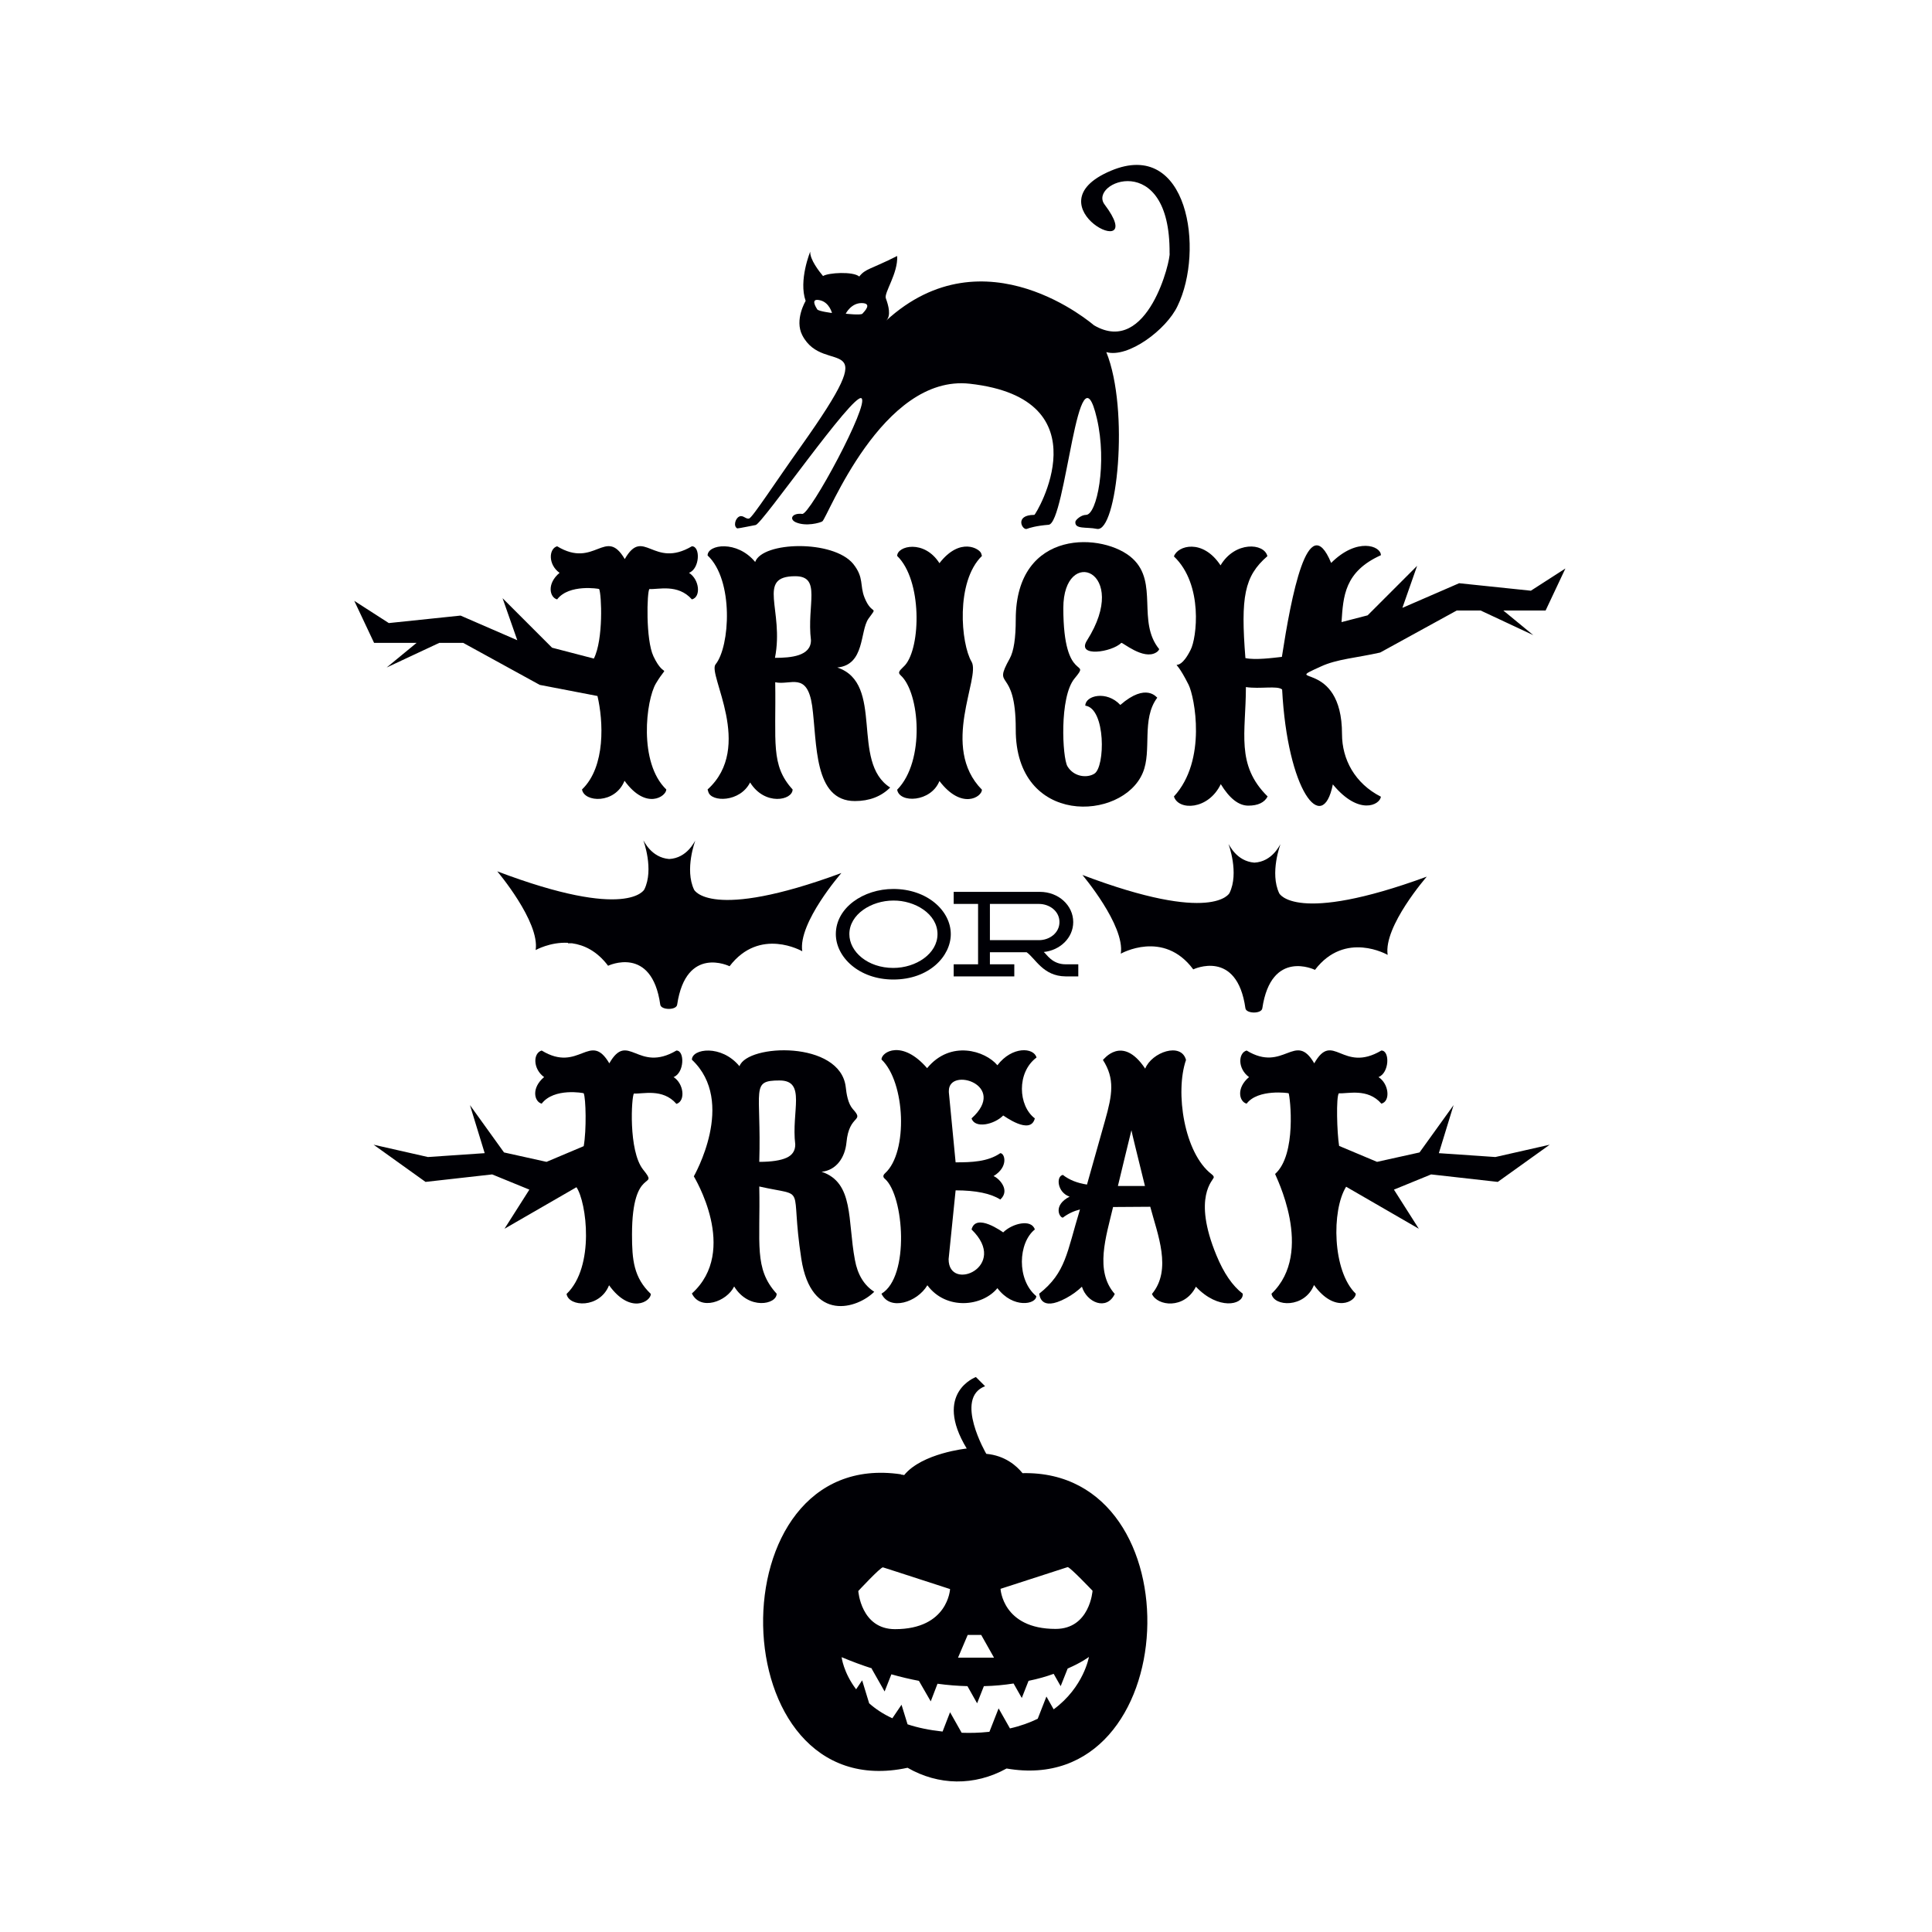 <?xml version="1.0" encoding="utf-8"?>
<!-- Generator: Adobe Illustrator 22.1.0, SVG Export Plug-In . SVG Version: 6.00 Build 0)  -->
<svg version="1.1" id="Layer_1" xmlns="http://www.w3.org/2000/svg" xmlns:xlink="http://www.w3.org/1999/xlink" x="0px" y="0px"
	 viewBox="0 0 800 800" style="enable-background:new 0 0 800 800;" xml:space="preserve">
<style type="text/css">
	.st0{fill:#000005;}
	.st1{fill:#000204;}
</style>
<g>
	<path class="st0" d="M278.9,446c4.5-1.7,4.7-11,1.2-11c-16.1,9.5-20-8.3-27.8,5.3c-8-13.6-12.5,4.2-28-5.3c-3.7,1.1-3.6,7.7,1,11
		c-5.4,4.5-4.1,10.2-1,11c5.1-6.7,17.4-4.4,17.4-4.3c0.9,2.1,1.2,15.2,0,21.9l-15.4,6.5l-17.6-3.9l-14.1-19.6l6.1,19.9l-23.5,1.6
		l-22.5-5.1l21.5,15.4l27.6-3.1l15.4,6.3l-10.3,16.2l29.8-17.2c4.2,6.2,7.7,32.9-4.1,44.2c0.9,5.4,13.7,6.1,17.6-3.6
		c8.8,12.2,17.3,6.7,17.3,3.6c-7.1-6.8-7.8-14.1-7.8-24.6c0-29.3,11.6-18.2,4.6-26.9c-6.2-7.8-4.8-30.5-3.8-31.5
		c3.5,0.3,11.9-2.3,17.6,4.3C284,455.9,283.1,448.6,278.9,446z"/>
	<path class="st0" d="M321.6,535.7c-9.5-10.4-6.7-20.6-7.2-44.4c20.4,4.6,12.5-1.9,17.4,29.9c4.1,26.7,23.3,20.6,30.2,13.7
		c-4.2-2.7-6.9-7.1-8-13.2c-3.1-16.4-0.3-32-13.8-36.5c6.1-0.6,9.7-5.9,10.3-12.1c1.1-12,7.7-8.3,2.6-13.9c-2-2.3-2.6-6.3-2.9-9.1
		c-2.3-19.3-40.7-17.9-44-8.6c-7.5-9.1-19.7-7.3-19.7-2.7c18.6,17.5,0.8,48.2,0.8,48.3s18.9,30.7-0.8,48.5
		c3.5,7.3,14.4,3.4,17.5-2.9C310,542.5,321.6,540.2,321.6,535.7z M322.8,447.4c11.2,0,4.8,12.8,6.5,26.5c0,2.6-1.2,4.4-3.6,5.5
		c-2.4,1.1-6.2,1.7-11.3,1.7C315.3,450.8,310.6,447.4,322.8,447.4z"/>
	<path class="st0" d="M365,535.7c3.4,7.2,14.8,3.6,19-3.5c7.8,10.5,22.8,8.8,29,1.2c6.5,8.6,16.1,6.7,16.1,3.3
		c-8.2-6.8-7.5-22.1-0.6-27.6c-1.4-4.5-9.4-2.5-13.1,1.2c-0.2-0.1-11.3-8.3-13.1-1.2c15.8,15.3-9.5,26.2-9.5,12.3l2.9-28.5
		c8.4,0,14.6,1.3,18.5,3.8c4.4-4-0.8-9-2.8-9.7c6.3-3.8,4.7-9.5,2.8-9.5c-5.2,3.6-12,3.8-18.5,3.8l-2.8-29c0-0.2,0-0.4,0-0.6
		c0-10.1,24.7-2.4,9.4,11.4c1.4,4.4,9.5,2.5,13.1-1.2c0.2,0,11.3,8.4,13.1,1.2c-6.9-5.2-7.6-19,0.7-25.2c-1.1-4.2-10.1-4.8-16.2,3.2
		c-5-6-19.4-10.6-29.1,1.2c-10.4-12-18.9-6.7-18.9-3.6c9.9,9.4,11.1,38.4,1.5,47.1c-1,0.9-0.9,1.7,0,2.4
		C374.3,495.2,376.8,528.6,365,535.7z"/>
	<path class="st0" d="M503.7,519.8c-10.1-24.4-1.1-31.2-1.1-32.3c0-0.4-0.3-0.8-0.8-1.2c-11.5-8.7-15.3-34.1-10.7-47.4
		c-2-7.5-14.2-3.2-16.9,3.6c-9.6-14.4-17.4-3.5-17.5-3.6c5,7.8,3.9,14.4,0.9,25l-7.5,26.6c-4-0.6-7.3-1.9-10-4
		c-2.9,0.6-2.3,7.3,2.8,9c-7,3.6-4.2,8.7-2.8,8.7c2.1-1.6,4.4-2.7,7.1-3.4c-5.5,18-5.8,26.1-16.9,34.9c0.2,0.1,0.1,7.8,11.2,1.8
		c2.6-1.4,4.7-3,6.5-4.7c2,6.5,10.2,10.1,13.6,3c-8.4-9.5-3.6-23.7-0.7-36l14.9-0.1h0.5c3,11.4,9.1,26,0.7,36.1
		c2.2,5,13.4,6.5,18.2-3c9.3,9.8,19.4,7.5,19.4,3.2v-0.3C510.3,532.4,506.7,527.1,503.7,519.8z M462.9,491.1
		c1.9-8,3.8-15.7,5.6-23.1c0.2,1.2,2.1,8.9,5.6,23.1C469.9,491.1,466.9,491.1,462.9,491.1z"/>
	<path class="st0" d="M595.8,477.5l6.1-19.9l-14.1,19.6l-17.6,3.9l-15.7-6.6c-0.9-5.4-1.3-20.5-0.1-21.8c3.5,0.3,11.9-2.3,17.6,4.3
		c3.9-1,3.1-8.3-1.2-11c4.5-1.7,4.8-11,1.2-11c-16.2,9.6-20-8.4-27.8,5.3c-7.9-13.6-12.6,4.1-28-5.3c-3.5,1-3.8,7.5,1,11
		c-5.4,4.5-4.1,10.2-1,11c4.7-6.2,17.4-4.4,17.4-4.3c0.6,1.5,3.4,25.4-5.6,33.4c-0.2,0.2,16.7,32.2-1.5,49.6
		c0.9,5.4,13.7,6.1,17.6-3.6c8.7,12,17.3,6.7,17.3,3.6c-9.7-9.3-10.1-34.5-4-44.3l30.1,17.4l-10.3-16.2l15.4-6.3l27.6,3.1l21.5-15.4
		l-22.5,5.1L595.8,477.5z"/>
	<path class="st0" d="M293,326.9l0.3,1c1.2,4.3,13.1,4.4,17.3-3.9c6.1,9.8,17.6,7.4,17.6,2.9c-9.2-10.1-6.8-19.5-7.2-44.4
		c6.3,1.4,13.2-4.6,15.3,9.8c2.1,15.4,0.5,39.4,17.7,39.4c6,0,10.9-1.9,14.6-5.6c-16.6-10.6-2.1-43.1-21.9-49.7
		c11.5-1.1,9.3-15,12.9-20.2c4.2-5.8,1.5-1-1.6-8.7c-2.1-5.2-0.1-8.2-4.7-14c-8.3-10.1-37.6-9.3-40.6-0.8
		c-7.5-9.1-19.7-7.3-19.7-2.7c10.9,10.2,9.3,37.7,3.3,45.1C292.9,279.2,312.4,309.3,293,326.9z M329.3,238.6c11,0,4.7,11.8,6.5,26.5
		c0,6.6-8.3,7.3-14.9,7.3C324.8,252.5,313,238.6,329.3,238.6z"/>
	<path class="st0" d="M389,323.4c9.2,12.1,17.6,6.6,17.6,3.6c-17.5-17.7-0.4-46.5-4.3-53c-4.4-7.4-6.7-33.1,4.3-43.8l-0.3-1
		c-0.5-1.9-8.7-7.1-17.3,4c-6.3-9.9-17.5-7.2-17.5-3c10.4,10.1,9.8,37.7,3.3,45.2c-1.8,2-3.5,2.8-1.8,4.3
		c7.8,7.1,10.2,35.4-1.5,47.3C372.4,332.7,385.5,332.2,389,323.4z"/>
	<path class="st0" d="M473.2,320c3.9-9.2-0.7-22.2,6-31.1c-0.2,0-4.5-6.4-15.3,3c-5.7-6.1-14.5-3.9-14.5,0.3
		c8.5,1.1,8.3,25.5,3.7,28.2c-2.9,1.8-8.4,1.4-11.1-3.1c-2.1-3.6-3.4-28.6,2.9-36.3c7.3-8.8-4.6,3.1-4.6-29.2
		c0-26.2,28.1-15.5,9.8,13.4c-4.5,7.1,10.3,4.9,14.2,1c0.4-0.4,9.1,7.2,14.4,4c0.7-0.4,1.1-0.9,1.3-1.4c-9.3-11.4-0.2-27.5-11-37.5
		c-11.6-10.8-48.4-12.9-48.4,25.2c0,7.7-0.8,13.1-2.5,16.2c-7.4,13.3,2.5,2.7,2.5,29.2C420.4,342.2,464.8,340.1,473.2,320z"/>
	<path class="st0" d="M486.1,230.4c12.3,11.7,9.4,34,6.9,38.7c-6.4,12.8-8.6-1.1-0.8,14.5c2.4,4.9,7.7,31.2-6.1,46.2
		c1.8,5.9,14.2,5.7,19.4-5.1c3.6,5.9,7.4,8.9,11.4,8.9c4,0,6.7-1.3,8-3.8c-13.3-13.1-9-26.4-9-45.3c5.9,0.9,13-0.7,15,1
		c2.2,41.8,16.7,60.8,21,39.3c10.8,13.1,19.5,8.5,19.9,5.1c-10.8-5.5-16.1-15.5-16.1-25.9c0-31.7-26.2-20.1-8.8-28
		c6.6-3.1,14.9-3.6,24.6-5.8l31.7-17.4h9.9l21.8,10.2l-12.4-10.2h17.5l8.2-17.4l-14.3,9.2l-29.7-3.1l-23.5,10.2l6.1-17.4l-20.5,20.5
		l-10.8,2.8c0.7-10.7,1.2-20.9,16.3-27.7c0-3.9-9.9-7.5-20.6,3.2c-9.6-23.2-16.6,14.3-20.4,38.9c-3.6,0.4-11,1.4-15.1,0.5
		c-2-25.3-0.5-33.9,9.1-42.2c-1.3-5.5-13.4-6.3-19.4,3.8C498,222.9,487.6,225.9,486.1,230.4z"/>
	<path class="st0" d="M172.5,266.2l-12.4,10.2l21.8-10.2h9.9l31.7,17.4l23.9,4.6c2.4,10.2,3.5,29.2-6.4,38.7
		c0.9,5.4,13.7,6.1,17.6-3.6c9,12.4,17.3,6.4,17.3,3.6c-11.6-11.1-8.4-37-4.3-43.9c5.5-9.2,3.8-1.1-1-11.2
		c-3.3-6.9-2.7-26.9-1.7-27.9c3.5,0.3,11.8-2.3,17.6,4.3c3.9-1,3.1-8.3-1.2-11c4.5-1.7,4.8-11,1.2-11c-16.1,9.5-20-8.3-27.8,5.3
		c-8-13.6-12.4,4.2-28-5.3c-3.5,1-3.8,7.6,1,11c-5.4,4.5-4.1,10.2-1,11c4.9-6.5,17.4-4.4,17.4-4.3c1,2.3,1.8,20.9-2.2,28.8
		l-17.3-4.5l-20.5-20.5l6.1,17.4l-23.5-10.2l-29.7,3.1l-14.3-9.2l8.2,17.4H172.5z"/>
	<path class="st0" d="M529.7,369.9c-4-8.4,0.5-20.3,0.5-20.3c-0.3,0.2-3.3,7.2-10.8,7.6c-7.5-0.6-10.4-7.5-10.7-7.7
		c0,0,4.5,12,0.4,20.3c0,0-6.6,13.1-60.9-7.5c0,0,17.7,20.9,15.9,32.6c0,0,17.7-10.1,30,6.5c0,0,18.1-8.7,21.6,16.1
		c0.3,2.3,6.7,2.4,7,0c3.7-24.8,21.8-15.9,21.8-15.9c12.5-16.4,30.1-6.2,30.1-6.2c-1.8-11.8,16.2-32.4,16.2-32.4
		C536.2,383,529.7,369.9,529.7,369.9z"/>
	<path class="st0" d="M302.1,400.1c12.5-16.4,30.1-6.2,30.1-6.2c-1.8-11.8,16.2-32.4,16.2-32.4c-54.5,20.1-61,6.9-61,6.9
		c-4-8.4,0.5-20.3,0.5-20.3c-0.3,0.2-3.3,7.2-10.8,7.6c-7.5-0.6-10.4-7.5-10.7-7.7c0,0,4.5,12,0.4,20.3c0,0-6.6,13.1-60.9-7.5
		c0,0,17.7,20.9,15.9,32.6c0,0,6-3.4,13.4-3v0.2h1.7c4.9,0.7,10.2,3.1,14.9,9.3c0,0,18.1-8.7,21.6,16.1c0.3,2.3,6.7,2.4,7,0
		C284.1,391.2,302.1,400.1,302.1,400.1z"/>
	<path class="st0" d="M305.3,218.8c0.2,0.1,7.5-1.4,7.6-1.4c2.7-0.4,40.3-54.7,43.8-52.5c3.5,2.3-21.3,48.3-24.5,47.9
		c-4.2-0.5-5.6,2.2-2.6,3.5c4.2,1.8,9.9,0.2,10.9-0.4c2.1-1.4,24.7-61.1,61.1-57c56.2,6.3,27.3,54.3,26.7,54.3c-8.4,0-5,6.5-3.1,5.8
		c1-0.4,3.9-1.3,9-1.7c7.2-0.6,12.2-77.6,20-44c4.3,18.5,0,39.9-4.5,39.9c-2.1,0-4.3,2.1-4.4,2.8c-0.4,3.3,4.6,2.1,8.9,3
		c8.3,1.7,13.6-49.2,3.9-73.2c9,2.6,24.9-9.3,29.5-19.1c11.2-23,4.4-69.5-27.6-56c-34.6,14.6,16.7,39.6-2.6,14
		c-7-9.2,27.2-23.2,26.9,20.1c0.6,2.3-8.9,43-31.3,29.9c-0.2-0.1-45.1-39.5-86.1-1.9c2.2-2,1-6.3-0.1-9.3
		c-0.8-2.3,5.1-10.3,4.7-17.5c-11.1,5.6-13.1,5.2-15.7,8.5c-2.6-2.2-12.8-1.6-15-0.2c-1.6-1.9-5.5-6.9-5.3-10.1
		c0,0-4.9,11.9-1.9,20.4c0,0-4.7,7.8-1.4,14.2c9.2,17.9,35.4-4.6-0.6,46.1c-10.4,14.6-20,29.4-21.4,29.8c-1.4,0.4-2.5-1.6-4.1-0.8
		C304.4,214.7,303.6,218,305.3,218.8z M338.4,128.1c-0.5-0.8-3-4.7,1-3.8c4,0.8,5.1,5.3,5.1,5.3S338.9,128.9,338.4,128.1z
		 M356.9,125.5c4.5,0.1,0.9,3.6,0.2,4.4c-0.7,0.7-6.9,0-6.9,0S352.4,125.4,356.9,125.5z"/>
	<path class="st0" d="M456.3,97.9C456.2,97.9,456.2,97.9,456.3,97.9C456.5,98.4,456.3,97.9,456.3,97.9z"/>
	<path class="st0" d="M346.1,386.8c0,9.5,9.6,18.8,23.8,18.8c14.9,0,23.8-9.7,23.8-18.8c0-9.7-9.8-18.7-23.8-18.7
		C357.6,368.1,346.1,375.8,346.1,386.8z M388.2,386.8c0,8.1-8.9,14-18.3,14c-10.6,0-18.2-6.7-18.2-14c0-8.2,9.1-13.9,18.2-13.9
		C378.8,372.8,388.2,378.4,388.2,386.8z"/>
	<path class="st0" d="M441.2,404.3h5.3v-5h-5.2c-5.7,0-7.9-4.2-9.1-5.1c6.7-0.7,12.2-5.8,12.2-12.4c0-6.9-6.1-12.5-13.8-12.5h-35.7
		v5H405v25h-10.1v5H420v-5h-10.1v-5h15.2C428.8,396.9,431.9,404.2,441.2,404.3z M409.9,389.3v-15h20.3c4.4,0,8.5,3,8.5,7.5
		c0,4.5-4.1,7.5-8.5,7.5H409.9z"/>
	<path class="st0" d="M423.4,610c-2.5-3.1-7.3-7.3-15-8c0,0-13.5-23.1-0.5-28l-3.8-3.8c0,0-17.8,6.5-3.8,29.6c0,0-18.5,1.9-25.9,11
		c-0.4-0.1-0.9-0.2-1.4-0.2c0.1,0,0.1-0.1,0.2-0.1c-78-11.7-75.4,138.3,2.6,121.5c12.7,7.3,27.6,7.7,41,0.3
		C490.5,745.1,496.1,608.4,423.4,610z M442,649C442,649,442,649,442,649C441.8,649.1,441.1,649.3,442,649z M400.7,677h5.6l5.3,9.4
		h-14.9L400.7,677z M365.6,649C365.6,649,365.6,649,365.6,649C366.5,649.3,365.8,649.1,365.6,649z M365.6,649
		c0.6,0.2,5.4,1.7,27.8,9c0,0-0.8,16.6-22.8,16.6c-14.1,0-15.2-15.8-15.2-15.8S364.5,649,365.6,649z M436.3,707.8l-3-5.3l-3.6,9.2
		c-3.3,1.6-7.1,3-11.5,4l-4.7-8.3l-3.8,9.7c-4.7,0.5-8,0.5-11.5,0.4l-4.8-8.5l-3.1,8c-5.5-0.6-10.3-1.6-14.5-3l-2.5-8.1l-3.8,5.6
		c-3.9-1.8-7-3.9-9.6-6.2l-2.9-9.5l-2.5,3.7c-5.3-7-6-13.3-6-13.3c4.3,1.8,8.6,3.4,12.7,4.7l-0.3,0l5.4,9.5l2.8-7.1
		c3.9,1.1,7.7,2,11.4,2.7l4.9,8.5l2.8-7.3c4.4,0.6,8.5,0.9,12.4,1l4,7.1l2.8-7.1c4.4-0.1,8.5-0.5,12.3-1.1l3.4,6l2.8-7.1
		c3.9-0.8,7.4-1.8,10.4-2.9l2.9,5.1l2.9-7.3c5.8-2.5,8.8-4.8,8.8-4.8S448.8,698.6,436.3,707.8z M437.1,674.5
		c-22,0-22.8-16.6-22.8-16.6c22.3-7.2,27.1-8.8,27.8-9c1,0,10.3,9.8,10.3,9.8S451.3,674.5,437.1,674.5z"/>
</g>
</svg>
